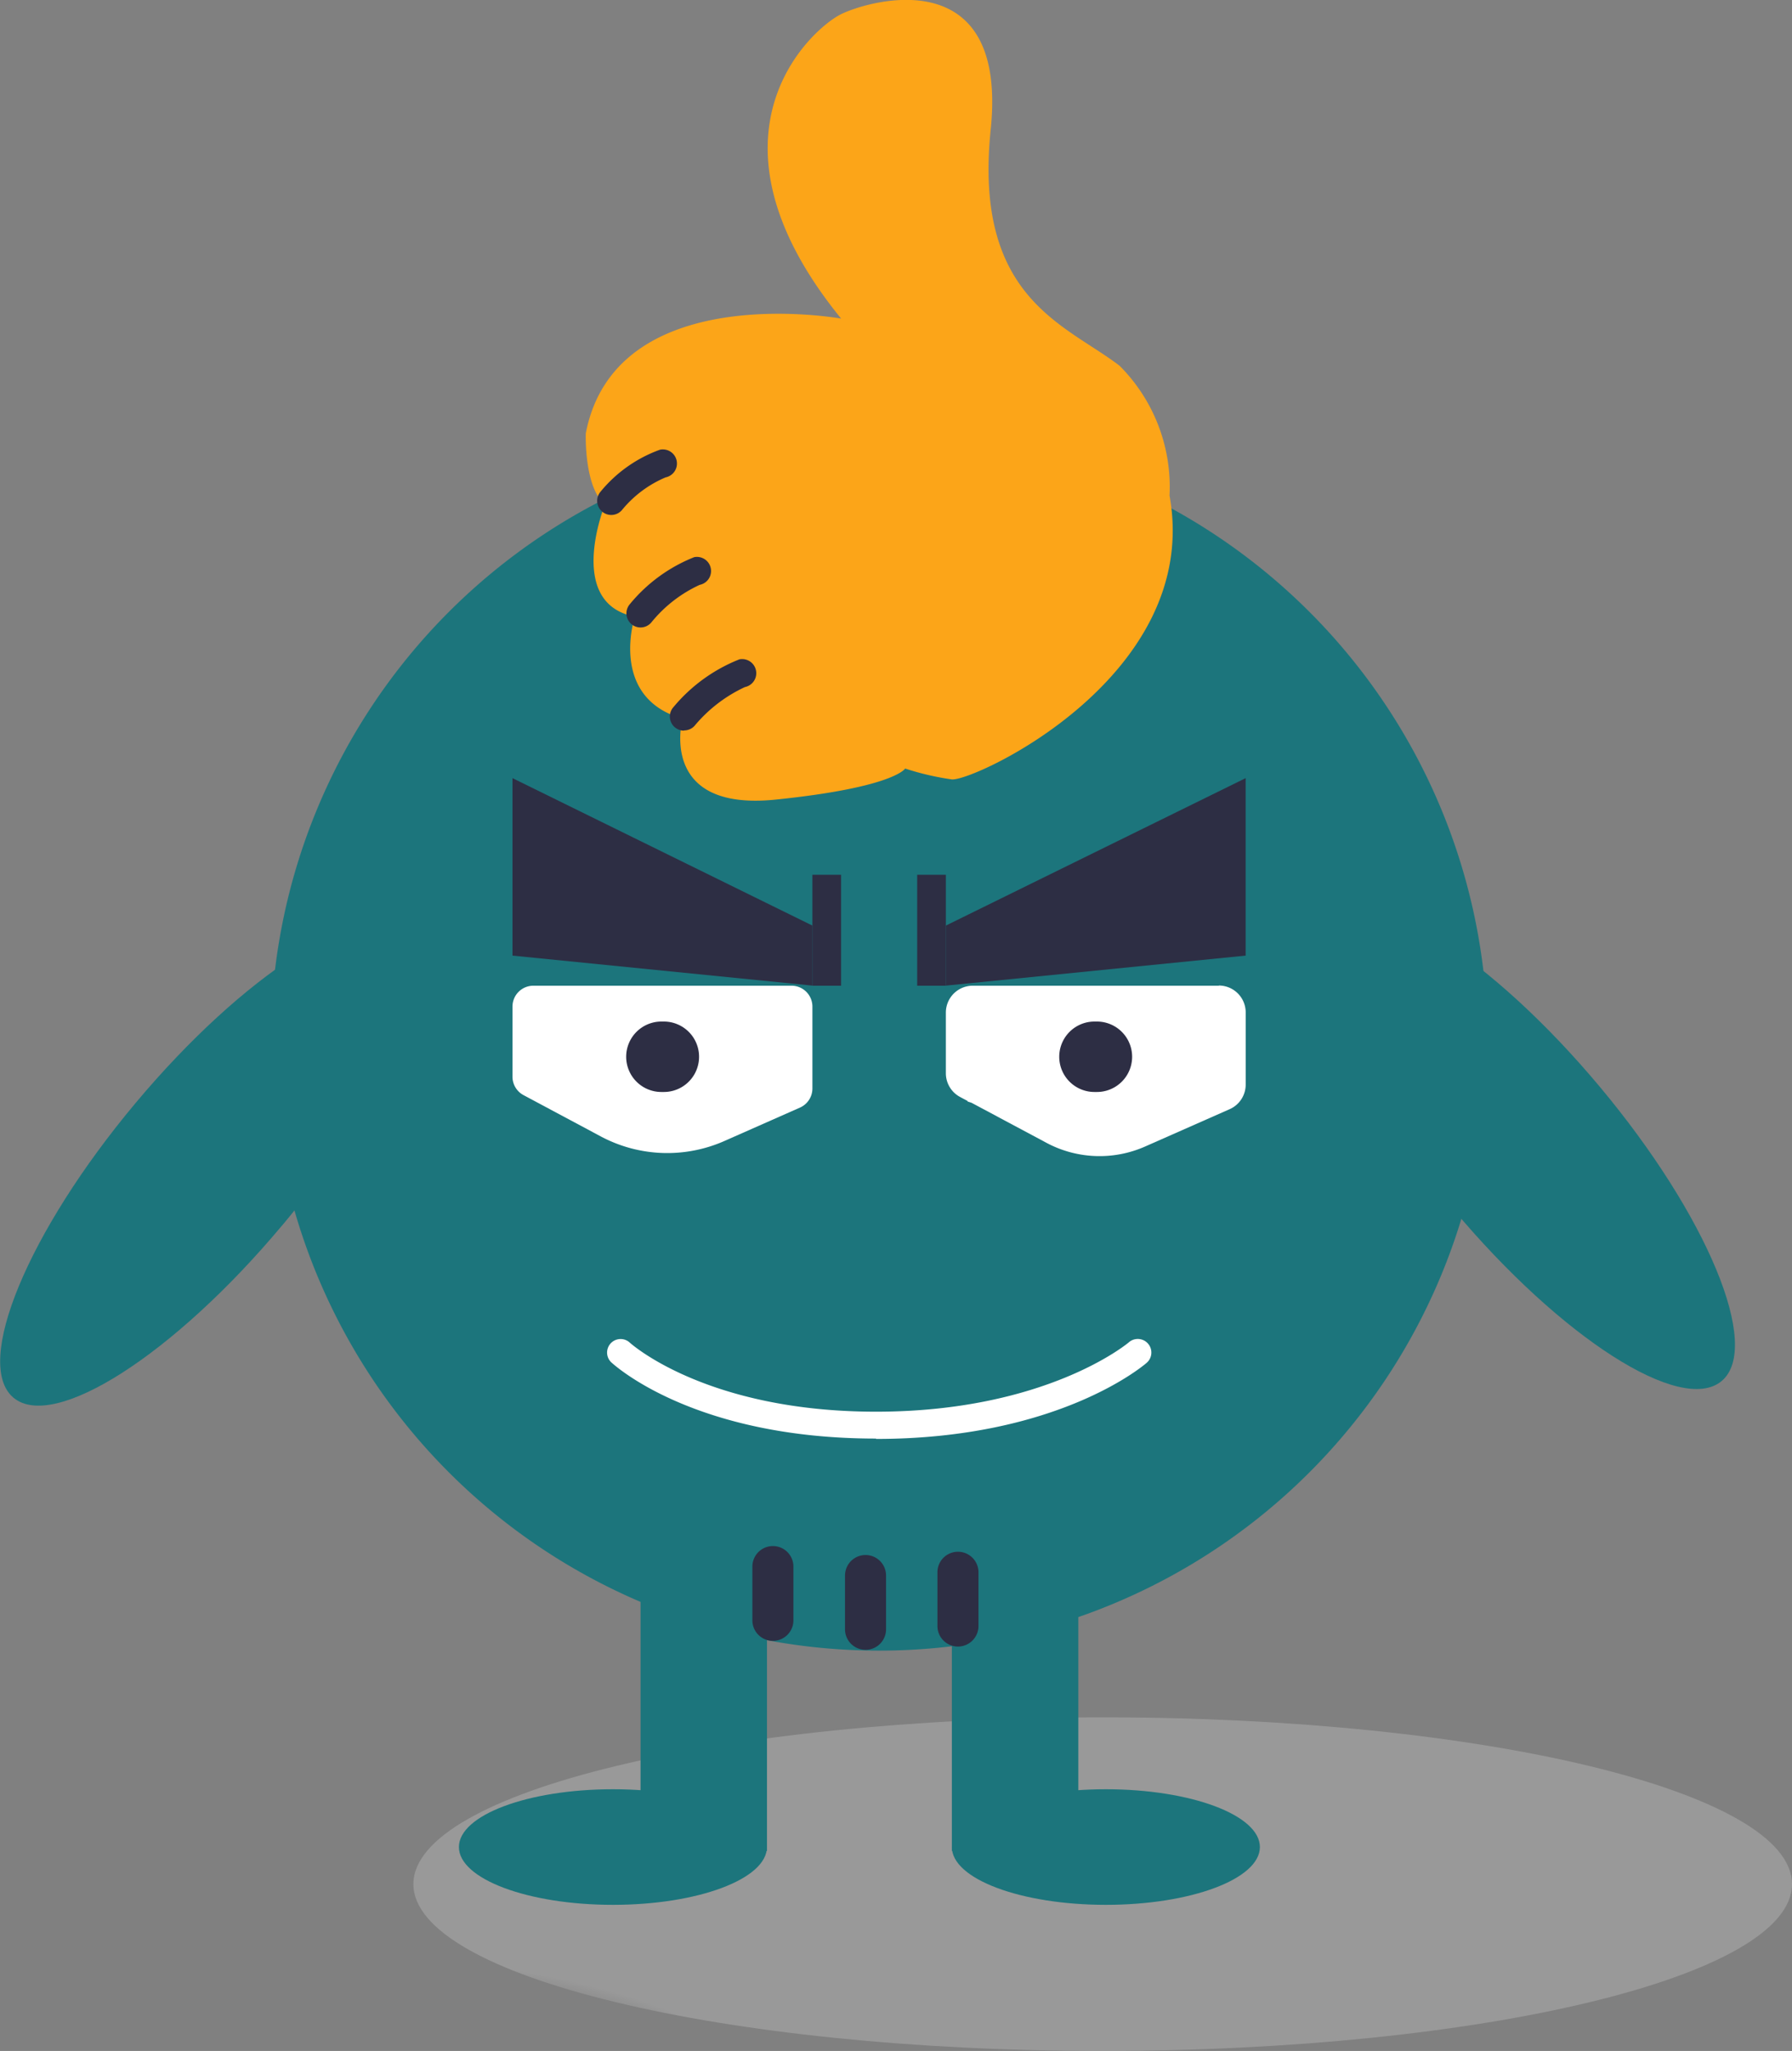 <svg id="Group_10" data-name="Group 10" xmlns="http://www.w3.org/2000/svg" xmlns:xlink="http://www.w3.org/1999/xlink" width="40.002" height="45.777" viewBox="0 0 40.002 45.777">
  <rect x="0" y="0" width="40.002" height="45.777" fill="#808080" stroke="none"/>
  <defs>
    <clipPath id="clip-path">
      <rect id="Rectangle_8" data-name="Rectangle 8" width="40.002" height="45.777" fill="none"/>
    </clipPath>
    <clipPath id="clip-path-3">
      <rect id="Rectangle_2" data-name="Rectangle 2" width="30.774" height="7.445" fill="none"/>
    </clipPath>
    <clipPath id="clip-path-4">
      <path id="Path_1" data-name="Path 1" d="M53.431,97.834c0,2.056-6.889,3.723-15.387,3.723S22.657,99.89,22.657,97.834s6.889-3.723,15.387-3.723,15.387,1.667,15.387,3.723" transform="translate(-22.657 -94.111)" fill="none"/>
    </clipPath>
    <radialGradient id="radial-gradient" cx="0.5" cy="0.5" r="1.503" gradientTransform="matrix(0.242, 0, 0, -0.3, -0.227, 1.3)" gradientUnits="objectBoundingBox">
      <stop offset="0" stop-color="#1a1311"/>
      <stop offset="0.299" stop-color="#1c1513"/>
      <stop offset="0.439" stop-color="#231c1a"/>
      <stop offset="0.546" stop-color="#2f2927"/>
      <stop offset="0.637" stop-color="#413b39"/>
      <stop offset="0.716" stop-color="#585351"/>
      <stop offset="0.788" stop-color="#74706e"/>
      <stop offset="0.855" stop-color="#969291"/>
      <stop offset="0.917" stop-color="#bdbbba"/>
      <stop offset="0.973" stop-color="#e7e7e7"/>
      <stop offset="1" stop-color="#fff"/>
    </radialGradient>
  </defs>
  <g id="Group_8" data-name="Group 8" clip-path="url(#clip-path)">
    <g id="Group_7" data-name="Group 7" transform="translate(0 0)">
      <g id="Group_6" data-name="Group 6" clip-path="url(#clip-path)">
        <g id="Group_5" data-name="Group 5" transform="translate(9.228 38.331)" opacity="0.2">
          <g id="Group_4" data-name="Group 4">
            <g id="Group_3" data-name="Group 3" clip-path="url(#clip-path-3)">
              <g id="Group_2" data-name="Group 2" transform="translate(0 0)">
                <g id="Group_1" data-name="Group 1" clip-path="url(#clip-path-4)">
                  <rect id="Rectangle_1" data-name="Rectangle 1" width="30.774" height="7.445" transform="translate(0 0)" fill="url(#radial-gradient)"/>
                </g>
              </g>
            </g>
          </g>
        </g>
        <path id="Path_2" data-name="Path 2" d="M72.515,49.855c.9-.756,3.587.962,5.994,3.838s3.628,5.819,2.725,6.575-3.586-.962-5.994-3.838-3.627-5.819-2.725-6.575" transform="translate(-42.803 -29.443)" fill="#1c757c"/>
        <path id="Path_3" data-name="Path 3" d="M6.292,57.341C3.884,60.217,1.2,61.935.3,61.179s.317-3.7,2.725-6.575,5.092-4.594,5.994-3.838-.317,3.7-2.725,6.575" transform="translate(0 -29.983)" fill="#1c757c"/>
        <path id="Path_4" data-name="Path 4" d="M28.418,23.761A13.582,13.582,0,1,1,14.836,37.343,13.582,13.582,0,0,1,28.418,23.761" transform="translate(-8.793 -14.083)" fill="#1c757c"/>
        <rect id="Rectangle_3" data-name="Rectangle 3" width="2.822" height="7.393" transform="translate(14.299 33.919)" fill="#1c757c"/>
        <rect id="Rectangle_4" data-name="Rectangle 4" width="2.823" height="7.393" transform="translate(21.248 33.919)" fill="#1c757c"/>
        <path id="Path_5" data-name="Path 5" d="M55.605,98.052c1.9,0,3.438.577,3.438,1.29s-1.539,1.29-3.438,1.29-3.438-.578-3.438-1.29,1.539-1.29,3.438-1.29" transform="translate(-30.919 -58.116)" fill="#1c757c"/>
        <path id="Path_6" data-name="Path 6" d="M28.59,98.052c1.9,0,3.438.577,3.438,1.29s-1.539,1.29-3.438,1.29-3.438-.578-3.438-1.29,1.539-1.29,3.438-1.29" transform="translate(-14.908 -58.116)" fill="#1c757c"/>
        <path id="Path_7" data-name="Path 7" d="M45.131,11.065a3.827,3.827,0,0,0-1.114-2.9c-1.206-.928-3.267-1.5-2.878-5.272S38.447,0,37.8.316s-3.341,2.692,0,6.795c0,0-5.031-.91-5.7,2.562,0,0-.043,1.194.427,1.59,0,0-.891,2.2.668,2.5,0,0-.594,1.807,1.065,2.277,0,0-.569,2.079,2.079,1.807s2.89-.693,2.89-.693a6.133,6.133,0,0,0,1.039.242c.483.055,5.588-2.3,4.864-6.331" transform="translate(-19.024 0)" fill="#fca518"/>
        <path id="Path_8" data-name="Path 8" d="M33.046,26.089a.315.315,0,0,1-.239-.521,3.05,3.05,0,0,1,1.327-.936.315.315,0,0,1,.124.618,2.527,2.527,0,0,0-.974.729.313.313,0,0,1-.239.11" transform="translate(-19.4 -14.595)" fill="#2d2e44"/>
        <path id="Path_9" data-name="Path 9" d="M34.648,32.092a.315.315,0,0,1-.237-.523,3.553,3.553,0,0,1,1.434-1.046.315.315,0,1,1,.123.618,3,3,0,0,0-1.083.843.316.316,0,0,1-.237.108" transform="translate(-20.349 -18.087)" fill="#2d2e44"/>
        <path id="Path_10" data-name="Path 10" d="M37.028,37.713a.315.315,0,0,1-.234-.526,3.669,3.669,0,0,1,1.47-1.065.315.315,0,0,1,.125.618,3.231,3.231,0,0,0-1.127.868.314.314,0,0,1-.234.1" transform="translate(-21.76 -21.405)" fill="#2d2e44"/>
        <path id="Path_11" data-name="Path 11" d="M51.84,47.274l6.692-.67V42.643L51.84,45.934Z" transform="translate(-30.726 -25.275)" fill="#2d2e44"/>
        <path id="Path_12" data-name="Path 12" d="M34.784,47.274l-6.695-.67V42.643l6.695,3.291Z" transform="translate(-16.649 -25.275)" fill="#2d2e44"/>
        <path id="Path_13" data-name="Path 13" d="M57.94,54.016h-5.5a.6.6,0,0,0-.6.6v1.356a.6.6,0,0,0,.315.526l.17.091V56.6l.088.029,1.673.894a2.516,2.516,0,0,0,2.2.083l1.891-.835a.6.6,0,0,0,.356-.545V54.612a.6.6,0,0,0-.6-.6" transform="translate(-30.726 -32.015)" fill="#fff"/>
        <path id="Path_14" data-name="Path 14" d="M34.317,54.016H28.553a.466.466,0,0,0-.466.466v1.565a.466.466,0,0,0,.246.411l1.727.923a3.154,3.154,0,0,0,2.76.1l1.685-.745a.466.466,0,0,0,.277-.426V54.482a.466.466,0,0,0-.466-.466" transform="translate(-16.647 -32.015)" fill="#fff"/>
        <path id="Path_15" data-name="Path 15" d="M58.9,57.552h-.055a.786.786,0,0,1,0-1.572H58.9a.786.786,0,0,1,0,1.572" transform="translate(-34.414 -33.179)" fill="#2d2e44"/>
        <path id="Path_16" data-name="Path 16" d="M35.151,57.552H35.1a.786.786,0,0,1,0-1.572h.055a.786.786,0,0,1,0,1.572" transform="translate(-20.336 -33.179)" fill="#2d2e44"/>
        <path id="Path_17" data-name="Path 17" d="M46.77,87.331a.458.458,0,0,1-.458-.458v-1.2a.458.458,0,0,1,.916,0v1.2a.458.458,0,0,1-.458.458" transform="translate(-27.449 -50.507)" fill="#2d2e44"/>
        <path id="Path_18" data-name="Path 18" d="M51.835,87.153a.458.458,0,0,1-.458-.458v-1.2a.458.458,0,0,1,.916,0v1.2a.458.458,0,0,1-.458.458" transform="translate(-30.451 -50.402)" fill="#2d2e44"/>
        <path id="Path_19" data-name="Path 19" d="M41.7,86.841a.458.458,0,0,1-.458-.458v-1.2a.458.458,0,0,1,.916,0v1.2a.458.458,0,0,1-.458.458" transform="translate(-24.447 -50.217)" fill="#2d2e44"/>
        <rect id="Rectangle_5" data-name="Rectangle 5" width="0.64" height="2.476" transform="translate(20.474 19.525)" fill="#2d2e44"/>
        <rect id="Rectangle_6" data-name="Rectangle 6" width="0.64" height="2.476" transform="translate(18.135 19.525)" fill="#2d2e44"/>
        <path id="Path_20" data-name="Path 20" d="M39.275,75.6c-4.051,0-5.833-1.634-5.907-1.7a.3.3,0,0,1,.413-.44c.024.021,1.711,1.54,5.494,1.54,3.8,0,5.626-1.532,5.644-1.548a.3.3,0,0,1,.4.456c-.079.069-1.995,1.7-6.04,1.7" transform="translate(-19.721 -43.491)" fill="#fff"/>
      </g>
    </g>
  </g>
</svg>
